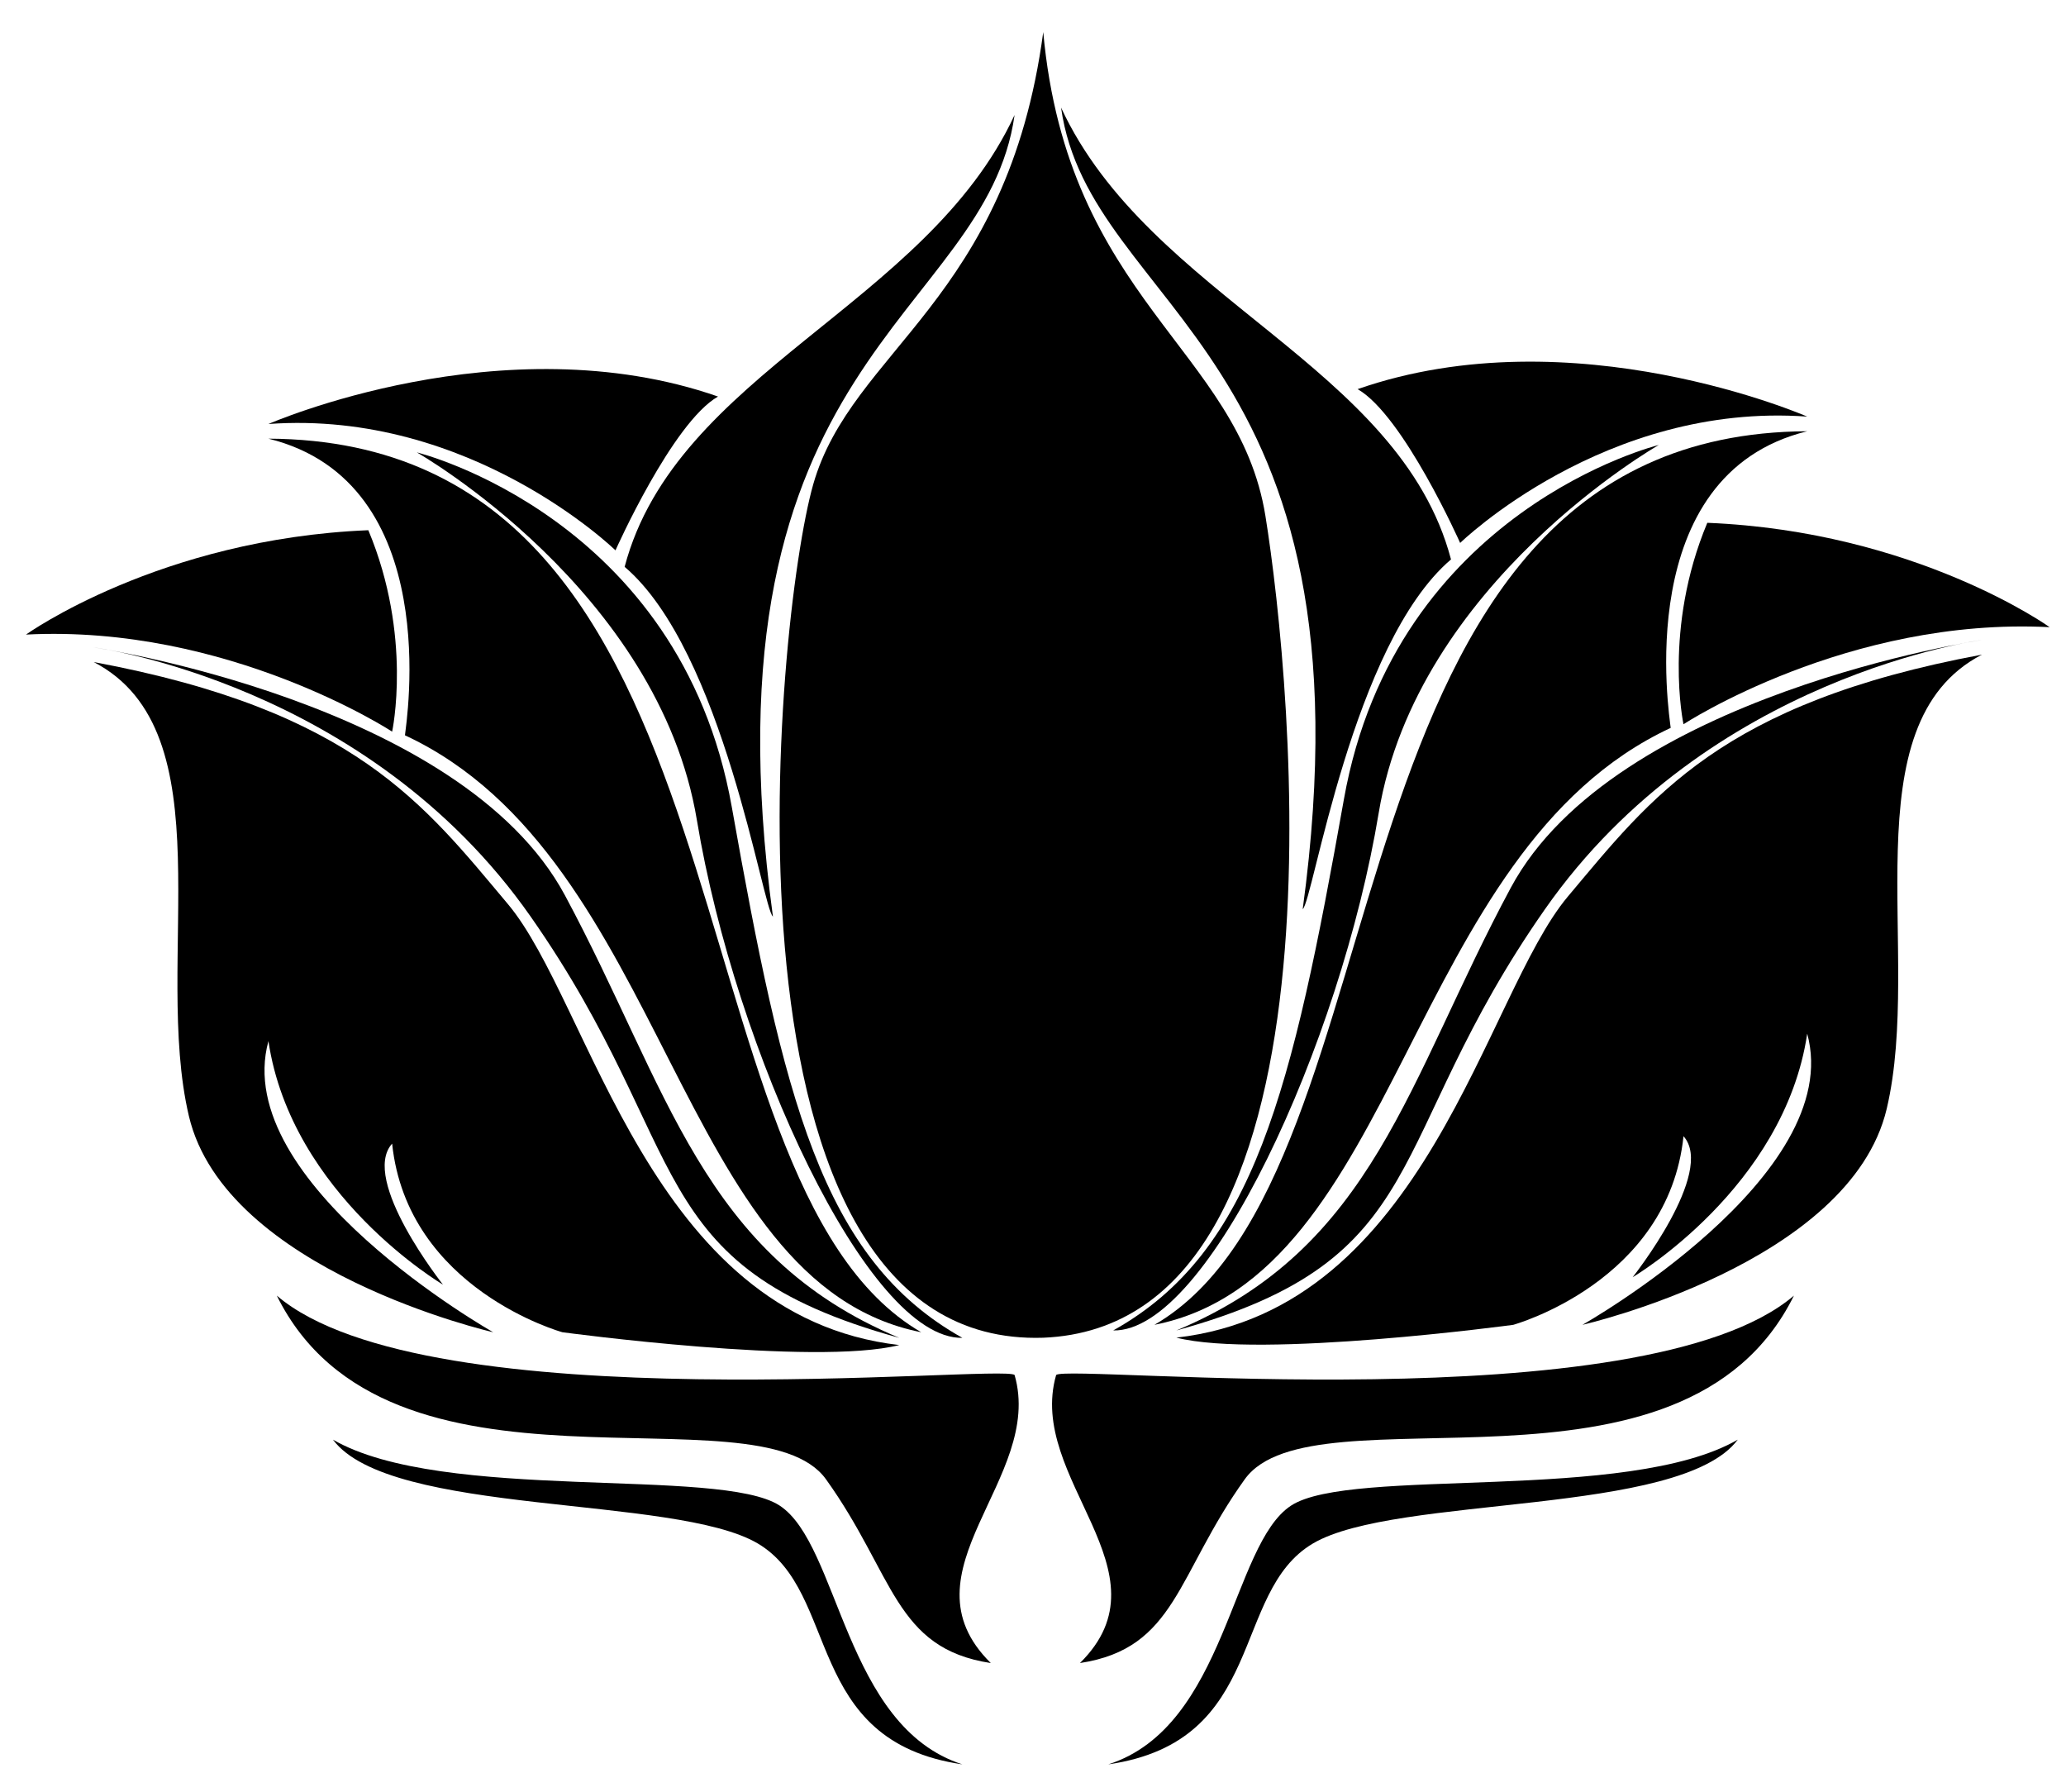 <?xml version="1.0" encoding="utf-8"?>
<!-- Generator: Adobe Illustrator 15.1.0, SVG Export Plug-In . SVG Version: 6.00 Build 0)  -->
<!DOCTYPE svg PUBLIC "-//W3C//DTD SVG 1.1//EN" "http://www.w3.org/Graphics/SVG/1.1/DTD/svg11.dtd">
<svg version="1.1" id="Layer_1" xmlns="http://www.w3.org/2000/svg" xmlns:xlink="http://www.w3.org/1999/xlink" x="0px" y="0px"
	 width="821.591px" height="712.5px" viewBox="0 0 821.591 712.5" enable-background="new 0 0 821.591 712.5" xml:space="preserve">
<path d="M403.472,45.719C368.283,121.5,268.786,148.195,248.4,225.367c39.314,33.489,54.845,135.9,58.972,139.055
	C277.04,141.399,392.069,126.838,403.472,45.719z"/>
<path d="M285.531,157.66c-85.665-29.849-178.786,10.921-178.786,10.921c80.501-5.825,138.016,50.234,138.016,50.234
	S267.33,168.094,285.531,157.66z"/>
<path d="M106.745,174.404c70.371,17.294,54.777,113.087,54.292,117.941c105.321,49.02,107.265,217.925,205.305,237.34
	C262.262,469.321,304.704,175.374,106.745,174.404z"/>
<path d="M146.476,210.806c-82.995,3.399-136.142,41.498-136.142,41.498c80.326-4.126,145.606,38.586,145.606,38.586
	S164.156,252.975,146.476,210.806z"/>
<path d="M37.271,263.225c53.296,27.663,23.297,118.915,37.858,180.552c14.561,61.638,121.009,85.908,121.009,85.908
	s-104.857-59.213-89.393-115.758c9.154,61.396,69.416,96.828,69.416,96.828s-33.082-41.739-20.22-56.059
	c6.067,57.998,67.708,74.988,67.708,74.988s100.468,13.59,133.958,5.096c-99.496-11.406-122.554-136.006-155.679-175.388
	C168.803,320.011,141.174,282.546,37.271,263.225z"/>
<path d="M414.868,12.767c-14.308,107.035-76.19,126.203-91.479,179.838c-15.289,53.635-43.461,343.631,91.479,339.264
	c124.264-5.094,99.021-260.705,88.345-326.799C492.537,138.975,424.585,119.074,414.868,12.767z"/>
<path d="M165.769,179.865c0,0,104.718,25.6,125.223,140.875c20.503,115.273,35.554,179.827,91.731,211.178
	c-37.642,0.747-90.395-114.111-105.565-205.718C261.989,234.592,165.769,179.865,165.769,179.865z"/>
<path d="M37.271,257.403c0,0,146.093,21.764,187.349,98.49c41.253,76.724,54.357,143.217,132.985,176.025
	c-103.38-28.438-81.54-74.553-146.578-167.496C145.992,271.477,37.271,257.403,37.271,257.403z"/>
<path d="M421.952,42.776c35.189,75.781,134.687,102.476,155.071,179.647c-39.314,33.489-54.845,135.9-58.972,139.055
	C548.384,138.455,433.355,123.895,421.952,42.776z"/>
<path d="M539.893,154.716c85.664-29.849,178.785,10.921,178.785,10.921c-80.5-5.825-138.016,50.234-138.016,50.234
	S558.093,165.151,539.893,154.716z"/>
<path d="M718.678,171.461c-70.371,17.294-54.774,113.087-54.291,117.942c-105.321,49.019-107.266,217.924-205.307,237.339
	C563.162,466.377,520.72,172.431,718.678,171.461z"/>
<path d="M678.948,207.863c82.995,3.399,136.142,41.498,136.142,41.498c-80.327-4.126-145.606,38.585-145.606,38.585
	S661.27,250.032,678.948,207.863z"/>
<path d="M788.153,260.281c-53.296,27.663-23.298,118.914-37.857,180.552c-14.562,61.638-121.009,85.908-121.009,85.908
	s104.855-59.213,89.392-115.758c-9.153,61.396-69.415,96.828-69.415,96.828s33.08-41.739,20.22-56.059
	c-6.068,57.998-67.707,74.988-67.707,74.988s-100.469,13.591-133.958,5.096c99.496-11.406,122.555-136.006,155.679-175.388
	C656.624,317.067,684.249,279.603,788.153,260.281z"/>
<path d="M659.654,176.921c0,0-104.717,25.601-125.222,140.875C513.929,433.07,498.878,497.624,442.7,528.973
	c37.643,0.748,90.396-114.11,105.566-205.718C563.434,231.649,659.654,176.921,659.654,176.921z"/>
<path d="M788.153,254.459c0,0-146.093,21.764-187.35,98.49c-41.253,76.724-54.357,143.217-132.985,176.024
	c103.38-28.438,81.54-74.553,146.579-167.495C679.431,268.534,788.153,254.459,788.153,254.459z"/>
<path d="M110.075,515.124c59.699,50.963,288.301,27.179,293.397,31.548c11.894,41.256-46.35,78.141-9.464,114.542
	c-38.341-5.824-38.348-35.17-65.523-73.045C301.309,550.293,154.242,604.427,110.075,515.124z"/>
<path d="M132.402,572.394c43.683,25.239,153.84,10.676,177.632,26.209s25.731,87.851,72.689,102.897
	c-63.458-9.223-48.414-68.436-81.417-87.851C268.302,594.235,155.214,602.972,132.402,572.394z"/>
<path d="M713.399,515.124c-59.7,50.963-288.303,27.179-293.398,31.548c-11.893,41.256,46.351,78.141,9.465,114.542
	c38.341-5.824,38.345-35.17,65.523-73.045C522.165,550.293,669.23,604.427,713.399,515.124z"/>
<path d="M691.068,572.394c-43.682,25.239-153.84,10.676-177.628,26.209c-23.792,15.533-25.732,87.851-72.69,102.897
	c63.459-9.223,48.411-68.436,81.415-87.851C555.17,594.235,668.257,602.972,691.068,572.394z"/>
</svg>
